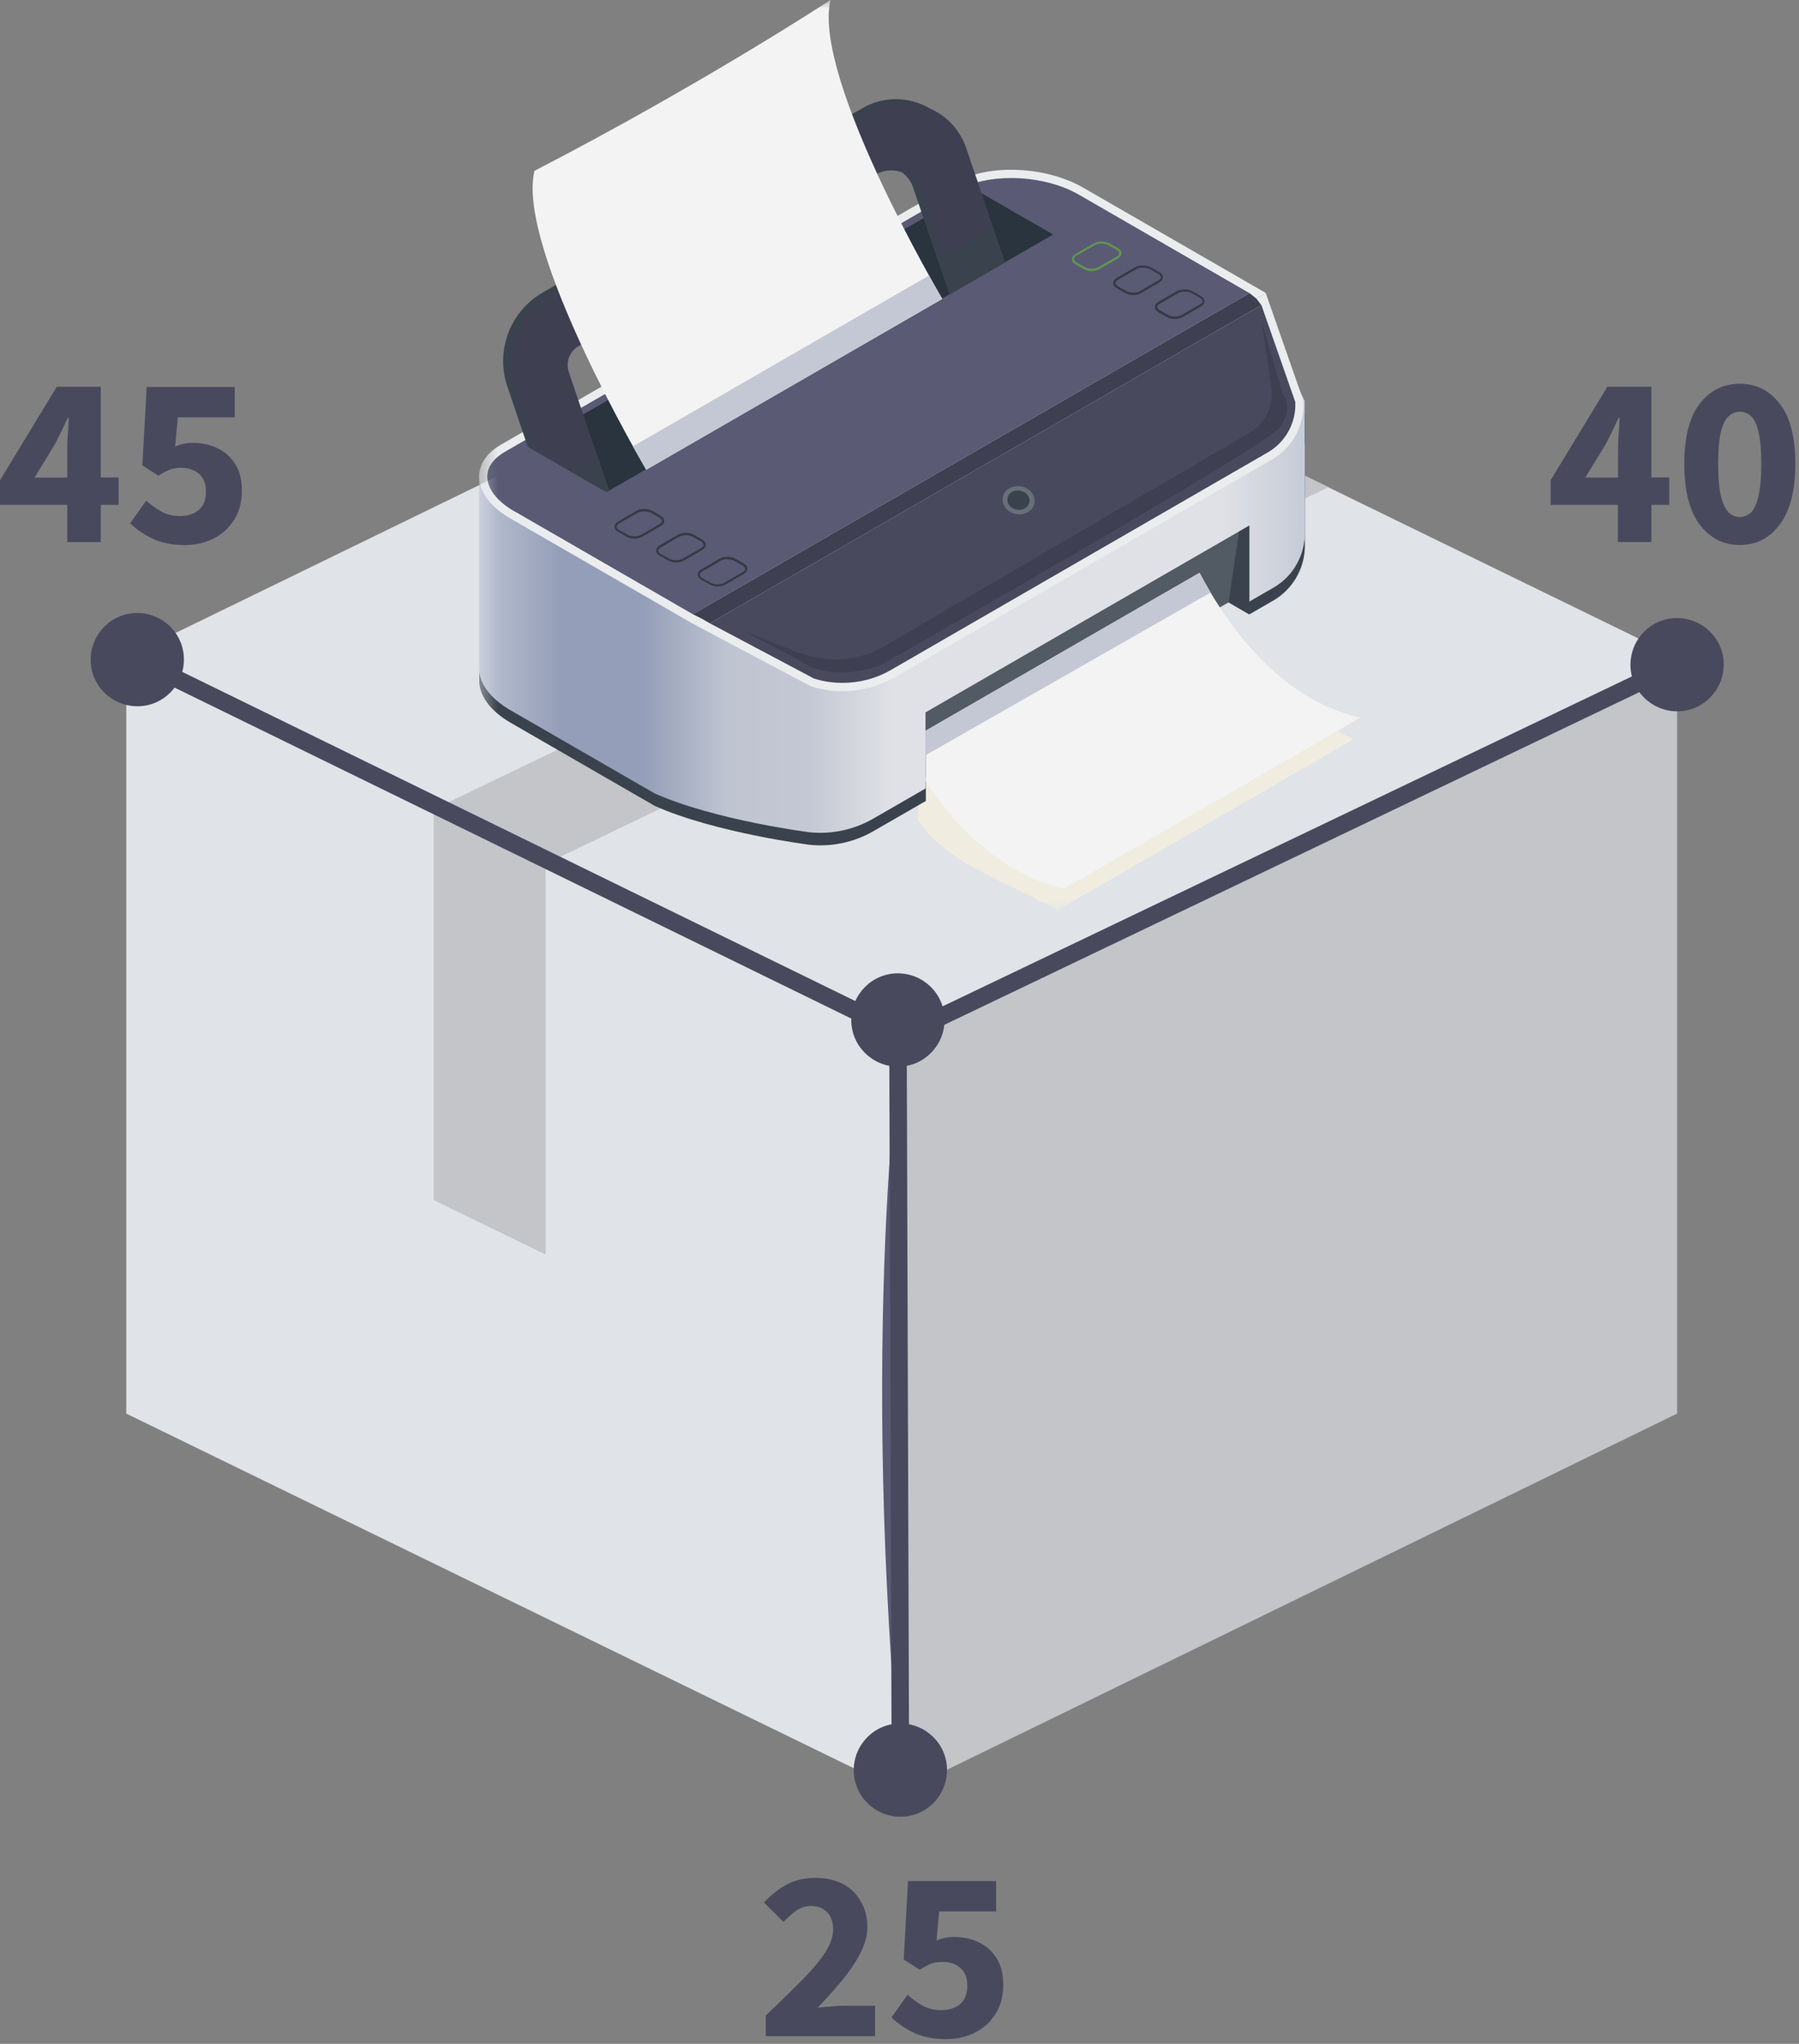 <svg width="103" height="117" viewBox="0 0 103 117" fill="none" xmlns="http://www.w3.org/2000/svg">
<rect x="0" y="0" width="103" height="117" fill="#808080" stroke="none"/>
<g clip-path="url(#clip0_5509_29156)">
<path d="M96.02 80.921L51.63 102.571V59.271L96.02 37.641V80.921Z" fill="#C3C5C9"/>
<path d="M51.63 102.561L7.23 80.921V37.641L51.62 59.291V102.571L51.63 102.561Z" fill="#E0E3E7"/>
<path d="M96.02 37.628L51.63 59.268L7.23 37.608L51.63 15.988L96.02 37.628Z" fill="#E0E3E7"/>
<path d="M51.63 59.378L7.23 37.728V37.628L7.33 37.578L51.62 59.178V59.378H51.63Z" fill="#49495E"/>
<path d="M51.63 59.378L96.02 37.728V37.628L95.92 37.578L51.63 59.178V59.378Z" fill="#49495E"/>
<path d="M51.63 64.609V59.27C51.63 59.27 49.1 76.249 51.63 102.55V95.769C50.87 85.389 50.87 74.98 51.63 64.6V64.609Z" fill="#5A5A74"/>
<path d="M51.63 100.269V60.129C51.14 66.169 50.65 86.029 51.63 100.269Z" fill="#49495E"/>
<path d="M31.24 71.818L24.83 68.698V46.328L31.24 49.448V71.818Z" fill="#C3C5C9"/>
<path d="M24.83 46.33L31.24 49.45L76.06 27.89L69.65 24.77L24.83 46.33Z" fill="#C3C5C9"/>
<path d="M43.84 116.56V115.38C44.6 114.66 45.26 114.01 45.84 113.43C46.43 112.84 46.89 112.31 47.21 111.82C47.54 111.33 47.7 110.87 47.7 110.45C47.7 110.03 47.58 109.68 47.35 109.46C47.13 109.23 46.82 109.11 46.44 109.11C46.12 109.11 45.83 109.2 45.57 109.39C45.32 109.57 45.08 109.78 44.86 110.02L43.74 108.91C44.18 108.44 44.63 108.09 45.08 107.86C45.54 107.62 46.08 107.5 46.72 107.5C47.31 107.5 47.82 107.62 48.26 107.85C48.7 108.08 49.04 108.41 49.28 108.84C49.53 109.26 49.66 109.75 49.66 110.32C49.66 110.81 49.52 111.32 49.24 111.85C48.97 112.36 48.62 112.88 48.19 113.4C47.76 113.91 47.3 114.42 46.82 114.93C47.04 114.9 47.3 114.88 47.58 114.86C47.86 114.83 48.1 114.82 48.31 114.82H50.1V116.56H43.84ZM54.18 116.73C53.45 116.73 52.84 116.61 52.33 116.37C51.83 116.13 51.4 115.83 51.04 115.49L51.96 114.19C52.23 114.43 52.52 114.64 52.84 114.82C53.16 114.99 53.5 115.07 53.88 115.07C54.34 115.07 54.7 114.95 54.97 114.72C55.24 114.49 55.38 114.14 55.38 113.68C55.38 113.22 55.25 112.89 54.99 112.66C54.73 112.43 54.39 112.31 53.98 112.31C53.72 112.31 53.5 112.34 53.32 112.41C53.15 112.47 52.93 112.59 52.66 112.76L51.74 112.17L51.99 107.68H57.03V109.42H53.77L53.62 111.09C53.93 110.95 54.26 110.88 54.61 110.88C55.12 110.88 55.59 110.98 56.01 111.17C56.44 111.37 56.78 111.67 57.05 112.08C57.31 112.48 57.44 113 57.44 113.63C57.44 114.26 57.29 114.84 56.98 115.31C56.68 115.78 56.28 116.13 55.79 116.37C55.3 116.61 54.76 116.73 54.18 116.73Z" fill="#49495E"/>
<mask id="mask0_5509_29156" style="mask-type:luminance" maskUnits="userSpaceOnUse" x="27" y="0" width="51" height="53">
<path d="M77.92 0H27.43V52.18H77.92V0Z" fill="white"/>
</mask>
<g mask="url(#mask0_5509_29156)">
<path d="M77.499 42.322L60.549 52.102C57.079 50.222 54.189 49.382 52.569 46.952V44.052L68.249 35.012C69.739 35.342 72.819 40.182 77.509 42.322H77.499Z" fill="#F0EDE0"/>
<path d="M74.71 25.39C74.71 27.6 74.71 30.51 74.71 30.51V31.24C74.71 32.53 74.019 33.73 72.9 34.38L71.549 35.16L70.909 34.79L70.359 34.47L53.01 44.48V45.85L49.989 47.59C48.889 48.22 47.62 48.49 46.349 48.36C46.349 48.36 40.919 47.67 37.48 46.13L29.23 41.37C28.02 40.67 27.41 39.76 27.439 38.91V27.81L33.029 30.24L54.709 19.16C56.58 18.08 57.91 17.08 60.069 18.33L67.939 22.87L72.48 19.03L74.71 23.67C74.71 23.67 74.71 24.41 74.71 25.39Z" fill="#3A434D"/>
<path fill-rule="evenodd" clip-rule="evenodd" d="M74.71 25.402C74.71 27.612 74.71 30.522 74.71 30.522C74.71 30.742 74.69 30.952 74.65 31.162C74.46 32.202 73.83 33.122 72.89 33.652L71.54 34.432L70.9 34.802L70.35 34.482L53 44.492V45.132L49.98 46.872C48.88 47.502 47.61 47.772 46.34 47.642C46.34 47.642 40.91 46.952 37.47 45.412L29.22 40.652C28.06 39.982 27.45 39.122 27.43 38.302V27.092L33.02 29.522L54.7 18.442C56.57 17.362 57.9 16.362 60.06 17.612L67.93 22.152L72.47 18.312L74.7 22.952C74.7 22.952 74.7 24.072 74.7 25.402H74.71Z" fill="url(#paint0_linear_5509_29156)"/>
<path d="M72.47 16.77L62.03 10.75C59.87 9.5 56.57 9.37 54.7 10.45L28.69 25.45C26.82 26.53 27.06 28.43 29.22 29.68L39.66 35.7L72.47 16.78V16.77Z" fill="#EAECEE"/>
<path d="M29.449 29.271C28.459 28.701 27.899 27.981 27.899 27.281C27.899 26.581 28.459 26.121 28.929 25.851L54.939 10.851C55.679 10.421 56.729 10.191 57.889 10.191C59.309 10.191 60.739 10.541 61.799 11.161L71.539 16.781L39.669 35.161L29.459 29.271H29.449Z" fill="#5A5A74"/>
<path d="M60.29 13.43L57.53 15.02L57.25 15.18L54.63 16.69L54.35 16.85L34.88 28.08L34.74 28.16L30.64 25.79L30.22 25.55L30.5 25.39L33.12 23.88L33.4 23.72L52.87 12.49L53.15 12.33L55.77 10.82L56.19 11.06L60.29 13.42V13.43Z" fill="#29343F"/>
<path d="M55.78 10.832L55.72 10.652L54.91 8.272C54.14 5.992 51.47 4.982 49.38 6.192L31.08 16.741C29.2 17.822 28.35 20.081 29.05 22.131L30.15 25.381L30.22 25.581L34.53 28.072L33.12 23.912L32.16 21.081C31.97 20.512 32.21 19.881 32.72 19.581L49.74 9.762C50.69 9.212 51.91 9.672 52.27 10.711L52.88 12.502L54.36 16.861L57.26 15.191L55.78 10.832Z" fill="#3A434D"/>
<path d="M57.53 15.018L57.25 15.178L54.63 16.688L53.29 12.728L53.15 12.328L52.68 10.938C52.33 9.898 51.11 9.438 50.15 9.988L33.13 19.808C32.61 20.108 32.37 20.738 32.57 21.308L33.39 23.728L33.53 24.128L34.87 28.088L34.73 28.168L30.63 25.798L30.56 25.598L30.49 25.388L29.46 22.338C28.77 20.288 29.62 18.028 31.49 16.948L49.79 6.398C51.88 5.198 54.55 6.198 55.32 8.478L56.13 10.858L56.19 11.038L57.53 14.998V15.018Z" fill="#3F3F52"/>
<path d="M34.88 28.089L34.19 26.059L32.63 26.959L34.73 28.169L34.87 28.089H34.88Z" fill="#3A434D"/>
<path d="M57.249 15.19L57.529 15.03L56.84 13L54.669 14.25L54.389 14.41L53.94 14.67L54.63 16.7L57.249 15.19Z" fill="#3A434D"/>
<path d="M72.81 26.311L51.24 38.761C49.77 39.611 48.02 39.801 46.41 39.281L39.66 35.701L72.47 16.781L74.62 22.921C74.72 24.301 74.02 25.621 72.82 26.311H72.81Z" fill="#EAECEE"/>
<path d="M48.24 39.091C47.68 39.091 47.13 39.011 46.6 38.841L40.64 35.681L72.22 17.461L74.16 23.011C74.22 24.181 73.61 25.311 72.58 25.901L51.01 38.351C50.17 38.841 49.21 39.091 48.24 39.091Z" fill="#49495E"/>
<path d="M59.21 28.491C59.33 28.931 59.02 29.351 58.53 29.431C58.04 29.511 57.54 29.221 57.43 28.781C57.31 28.341 57.62 27.921 58.11 27.841C58.6 27.761 59.1 28.051 59.22 28.491H59.21Z" fill="#687077"/>
<path d="M58.93 28.532C59.01 28.832 58.8 29.122 58.46 29.182C58.12 29.232 57.77 29.032 57.69 28.732C57.61 28.432 57.82 28.132 58.16 28.082C58.5 28.032 58.85 28.232 58.93 28.532Z" fill="#3A434D"/>
<path d="M71.529 30.09V35.17L70.889 34.8L70.339 34.48L52.989 44.49V40.78L69.419 31.3L71.519 30.09H71.529Z" fill="#525A63"/>
<path d="M71.53 30.09V35.17L70.89 34.8L70.34 34.48L70.94 30.43L71.53 30.09Z" fill="#3A434D"/>
<path d="M72.22 17.471L71.93 17.091L71.54 16.781L39.67 35.161L40.17 35.411L40.64 35.681L72.22 17.461V17.471Z" fill="#3F3F52"/>
<path d="M47.55 0C47.55 0 40.18 4.83 30.6 9.78C29.53 14.22 37 26.89 37 26.89L53.95 17.11C53.95 17.11 46.48 4.44 47.55 0Z" fill="#F3F3F4"/>
<path d="M36.999 26.89L53.949 17.11C53.949 17.11 53.649 16.61 53.189 15.77L36.239 25.549C36.699 26.38 36.999 26.89 36.999 26.89Z" fill="#C4C8D4"/>
<path d="M77.89 41.079L60.94 50.859C57.27 50.079 54.62 47.159 53 44.729V41.829L68.68 32.789C69.94 35.209 73.01 40.039 77.9 41.079H77.89Z" fill="#F3F3F4"/>
<path d="M53 43.229L69.31 33.919C69.07 33.509 68.85 33.119 68.68 32.789L53 41.829V43.229Z" fill="#C4C8D4"/>
<path d="M67.83 16.691C67.69 16.691 67.55 16.721 67.45 16.781L66.4 17.391C66.31 17.441 66.26 17.511 66.26 17.571C66.26 17.631 66.31 17.711 66.4 17.761L66.88 18.031C67.09 18.151 67.45 18.151 67.66 18.031L68.71 17.421C68.8 17.371 68.85 17.301 68.85 17.241C68.85 17.181 68.8 17.101 68.71 17.051L68.23 16.781C68.12 16.721 67.98 16.691 67.84 16.691H67.83ZM67.26 18.261C67.09 18.261 66.93 18.221 66.81 18.151L66.33 17.881C66.2 17.801 66.12 17.701 66.12 17.581C66.12 17.461 66.19 17.361 66.32 17.281L67.37 16.671C67.62 16.531 68.02 16.531 68.27 16.671L68.75 16.941C68.88 17.021 68.96 17.121 68.96 17.241C68.96 17.361 68.89 17.461 68.76 17.541L67.71 18.151C67.59 18.221 67.42 18.261 67.26 18.261Z" fill="#333B44"/>
<path d="M65.449 15.32C65.309 15.32 65.169 15.35 65.059 15.41L64.009 16.02C63.919 16.07 63.869 16.14 63.869 16.2C63.869 16.26 63.919 16.34 64.009 16.39L64.489 16.66C64.699 16.78 65.059 16.78 65.269 16.66L66.319 16.05C66.409 16 66.459 15.93 66.459 15.87C66.459 15.81 66.409 15.73 66.319 15.68L65.839 15.41C65.729 15.35 65.589 15.32 65.449 15.32ZM64.879 16.89C64.719 16.89 64.549 16.85 64.429 16.78L63.949 16.51C63.819 16.43 63.739 16.33 63.739 16.21C63.739 16.09 63.809 15.99 63.939 15.91L64.989 15.3C65.239 15.16 65.639 15.16 65.889 15.3L66.369 15.57C66.499 15.65 66.579 15.75 66.579 15.87C66.579 15.99 66.509 16.09 66.379 16.17L65.329 16.78C65.209 16.85 65.039 16.89 64.879 16.89Z" fill="#333B44"/>
<path d="M63.07 13.949C62.93 13.949 62.79 13.979 62.68 14.039L61.63 14.639C61.54 14.689 61.49 14.759 61.49 14.829C61.49 14.899 61.54 14.959 61.63 15.019L62.11 15.289C62.32 15.409 62.68 15.409 62.89 15.289L63.94 14.679C64.03 14.629 64.08 14.559 64.08 14.499C64.08 14.439 64.03 14.359 63.94 14.309L63.46 14.039C63.35 13.979 63.21 13.949 63.07 13.949ZM62.51 15.519C62.35 15.519 62.18 15.479 62.06 15.409L61.58 15.139C61.45 15.059 61.37 14.959 61.37 14.839C61.37 14.719 61.44 14.619 61.57 14.539L62.62 13.929C62.87 13.789 63.27 13.789 63.52 13.929L64 14.199C64.13 14.279 64.21 14.379 64.21 14.499C64.21 14.619 64.14 14.719 64.01 14.799L62.96 15.399C62.84 15.469 62.67 15.509 62.51 15.509V15.519Z" fill="#5F9551"/>
<path d="M41.65 32.01C41.51 32.01 41.37 32.04 41.26 32.1L40.21 32.71C40.12 32.76 40.07 32.83 40.07 32.9C40.07 32.97 40.12 33.03 40.21 33.09L40.69 33.36C40.9 33.48 41.26 33.48 41.47 33.36L42.52 32.75C42.61 32.7 42.66 32.63 42.66 32.57C42.66 32.51 42.61 32.43 42.52 32.38L42.04 32.11C41.93 32.05 41.79 32.02 41.65 32.02V32.01ZM41.09 33.57C40.93 33.57 40.76 33.53 40.64 33.46L40.16 33.19C40.03 33.11 39.95 33.01 39.95 32.89C39.95 32.77 40.02 32.67 40.15 32.59L41.2 31.98C41.45 31.84 41.85 31.84 42.1 31.98L42.58 32.25C42.71 32.33 42.79 32.43 42.79 32.55C42.79 32.67 42.72 32.77 42.59 32.85L41.54 33.46C41.42 33.53 41.25 33.57 41.09 33.57Z" fill="#333B44"/>
<path d="M39.269 30.639C39.129 30.639 38.989 30.669 38.879 30.729L37.829 31.339C37.739 31.389 37.689 31.459 37.689 31.519C37.689 31.579 37.739 31.659 37.829 31.709L38.309 31.979C38.519 32.099 38.879 32.099 39.089 31.979L40.139 31.379C40.229 31.329 40.279 31.259 40.279 31.189C40.279 31.119 40.229 31.049 40.139 30.999L39.659 30.729C39.549 30.669 39.409 30.639 39.269 30.639ZM38.709 32.199C38.549 32.199 38.379 32.159 38.259 32.089L37.779 31.819C37.649 31.739 37.569 31.639 37.569 31.519C37.569 31.399 37.639 31.299 37.769 31.219L38.819 30.609C39.069 30.469 39.479 30.469 39.719 30.609L40.199 30.879C40.329 30.959 40.409 31.059 40.409 31.179C40.409 31.299 40.339 31.399 40.209 31.479L39.159 32.089C39.039 32.159 38.869 32.199 38.709 32.199Z" fill="#333B44"/>
<path d="M36.889 29.272C36.749 29.272 36.609 29.302 36.499 29.362L35.45 29.962C35.359 30.012 35.309 30.082 35.309 30.152C35.309 30.222 35.359 30.282 35.45 30.342L35.929 30.612C36.139 30.732 36.499 30.732 36.709 30.612L37.76 30.002C37.849 29.952 37.9 29.882 37.9 29.822C37.9 29.762 37.849 29.682 37.76 29.632L37.279 29.362C37.169 29.302 37.029 29.272 36.889 29.272ZM36.33 30.832C36.169 30.832 35.999 30.792 35.88 30.722L35.4 30.452C35.27 30.372 35.19 30.272 35.19 30.152C35.19 30.032 35.26 29.932 35.389 29.852L36.44 29.242C36.69 29.102 37.099 29.102 37.34 29.242L37.819 29.512C37.95 29.592 38.029 29.692 38.029 29.812C38.029 29.932 37.959 30.032 37.83 30.112L36.779 30.722C36.66 30.792 36.489 30.832 36.33 30.832Z" fill="#333B44"/>
<path d="M73.45 22.562L72.22 18.352L72.79 22.142C72.95 23.192 72.45 24.242 71.53 24.782L50.61 37.002C49.46 37.672 48.11 37.902 46.81 37.642C46.29 37.532 45.8 37.412 45.52 37.292C44.71 36.942 42.59 36.122 42.59 36.122L45.95 37.902C45.95 37.902 46.39 38.312 47.66 38.472C48.93 38.632 50.41 38.082 50.41 38.082C50.41 38.082 72.49 25.562 73.28 24.462C74.07 23.372 73.47 22.562 73.47 22.562H73.45Z" fill="#3F3F52"/>
</g>
<path d="M54.22 101.319C54.22 99.849 53.02 98.659 51.54 98.659C50.07 98.659 48.88 99.859 48.88 101.339C48.88 102.809 50.08 103.999 51.56 103.999C53.03 103.999 54.22 102.799 54.22 101.319ZM54.08 58.379C54.08 56.909 52.88 55.719 51.4 55.719C49.93 55.719 48.74 56.919 48.74 58.399C48.74 59.869 49.94 61.059 51.42 61.059C52.89 61.059 54.08 59.859 54.08 58.379ZM52.05 101.329L51.91 58.379H50.91L51.05 101.329H52.05Z" fill="#49495E"/>
<path d="M98.69 38.039C98.69 36.569 97.49 35.379 96.01 35.379C94.54 35.379 93.35 36.579 93.35 38.059C93.35 39.529 94.55 40.719 96.03 40.719C97.5 40.719 98.69 39.519 98.69 38.039ZM95.8 37.589L51.33 58.869L51.76 59.769L96.23 38.489L95.8 37.589Z" fill="#49495E"/>
<path d="M10.53 37.75C10.53 36.28 9.33 35.09 7.85 35.09C6.38 35.09 5.19 36.29 5.19 37.77C5.19 39.24 6.39 40.43 7.87 40.43C9.34 40.43 10.53 39.23 10.53 37.75ZM7.64 38.21L50.83 59.33L51.27 58.43L8.08 37.31L7.64 38.21Z" fill="#49495E"/>
<path d="M1.97 27.341H3.85V25.901C3.85 25.611 3.85 25.281 3.88 24.911C3.91 24.531 3.93 24.201 3.94 23.921H3.88C3.77 24.161 3.65 24.411 3.53 24.661C3.41 24.911 3.28 25.161 3.15 25.421L1.97 27.351V27.341ZM3.85 31.031V28.901H0V27.491L3.25 22.141H5.77V27.331H6.79V28.901H5.77V31.031H3.85ZM10.59 31.201C9.86 31.201 9.25 31.081 8.74 30.841C8.24 30.601 7.81 30.301 7.45 29.961L8.37 28.661C8.64 28.901 8.93 29.111 9.25 29.291C9.57 29.461 9.91 29.541 10.29 29.541C10.75 29.541 11.11 29.421 11.38 29.191C11.65 28.961 11.79 28.611 11.79 28.151C11.79 27.691 11.66 27.361 11.4 27.131C11.14 26.901 10.8 26.781 10.39 26.781C10.13 26.781 9.91 26.811 9.73 26.881C9.56 26.951 9.34 27.061 9.07 27.231L8.15 26.641L8.4 22.151H13.44V23.891H10.18L10.03 25.561C10.34 25.421 10.67 25.351 11.02 25.351C11.53 25.351 12 25.451 12.42 25.641C12.85 25.841 13.19 26.141 13.46 26.551C13.72 26.951 13.85 27.471 13.85 28.101C13.85 28.731 13.7 29.311 13.39 29.781C13.09 30.251 12.69 30.601 12.2 30.841C11.71 31.081 11.17 31.201 10.59 31.201Z" fill="#49495E"/>
<path d="M90.76 27.339H92.64V25.899C92.64 25.609 92.64 25.279 92.67 24.909C92.7 24.529 92.72 24.199 92.73 23.919H92.67C92.56 24.159 92.44 24.409 92.32 24.659C92.2 24.909 92.07 25.159 91.94 25.419L90.76 27.349V27.339ZM92.63 31.029V28.899H88.78V27.489L92.03 22.139H94.55V27.329H95.57V28.899H94.55V31.029H92.63ZM99.61 31.199C98.66 31.199 97.89 30.799 97.3 30.009C96.72 29.219 96.43 28.059 96.43 26.549C96.43 25.039 96.72 23.899 97.3 23.129C97.89 22.359 98.66 21.969 99.61 21.969C100.56 21.969 101.33 22.359 101.91 23.129C102.5 23.899 102.79 25.029 102.79 26.549C102.79 28.069 102.5 29.209 101.91 30.009C101.33 30.799 100.57 31.199 99.61 31.199ZM99.61 29.599C99.84 29.599 100.05 29.519 100.24 29.349C100.43 29.169 100.57 28.859 100.67 28.429C100.78 27.989 100.84 27.369 100.84 26.549C100.84 25.729 100.78 25.119 100.67 24.689C100.57 24.259 100.42 23.969 100.24 23.809C100.05 23.649 99.84 23.569 99.61 23.569C99.38 23.569 99.18 23.649 98.99 23.809C98.8 23.969 98.65 24.259 98.54 24.689C98.43 25.119 98.37 25.739 98.37 26.549C98.37 27.359 98.43 27.989 98.54 28.429C98.65 28.869 98.8 29.179 98.99 29.349C99.18 29.519 99.38 29.599 99.61 29.599Z" fill="#49495E"/>
</g>
<defs>
<linearGradient id="paint0_linear_5509_29156" x1="27.43" y1="32.352" x2="74.71" y2="32.352" gradientUnits="userSpaceOnUse">
<stop stop-color="#B9C0D1"/>
<stop offset="0.1" stop-color="#949EB8"/>
<stop offset="0.2" stop-color="#949EB8"/>
<stop offset="0.3" stop-color="#BFC4D1"/>
<stop offset="0.4" stop-color="#C4C8D4"/>
<stop offset="0.5" stop-color="#E0E1E6"/>
<stop offset="0.9" stop-color="#E0E1E6"/>
<stop offset="1" stop-color="#C5CBD7"/>
</linearGradient>
<clipPath id="clip0_5509_29156">
<rect width="102.79" height="116.73" fill="white"/>
</clipPath>
</defs>
</svg>
